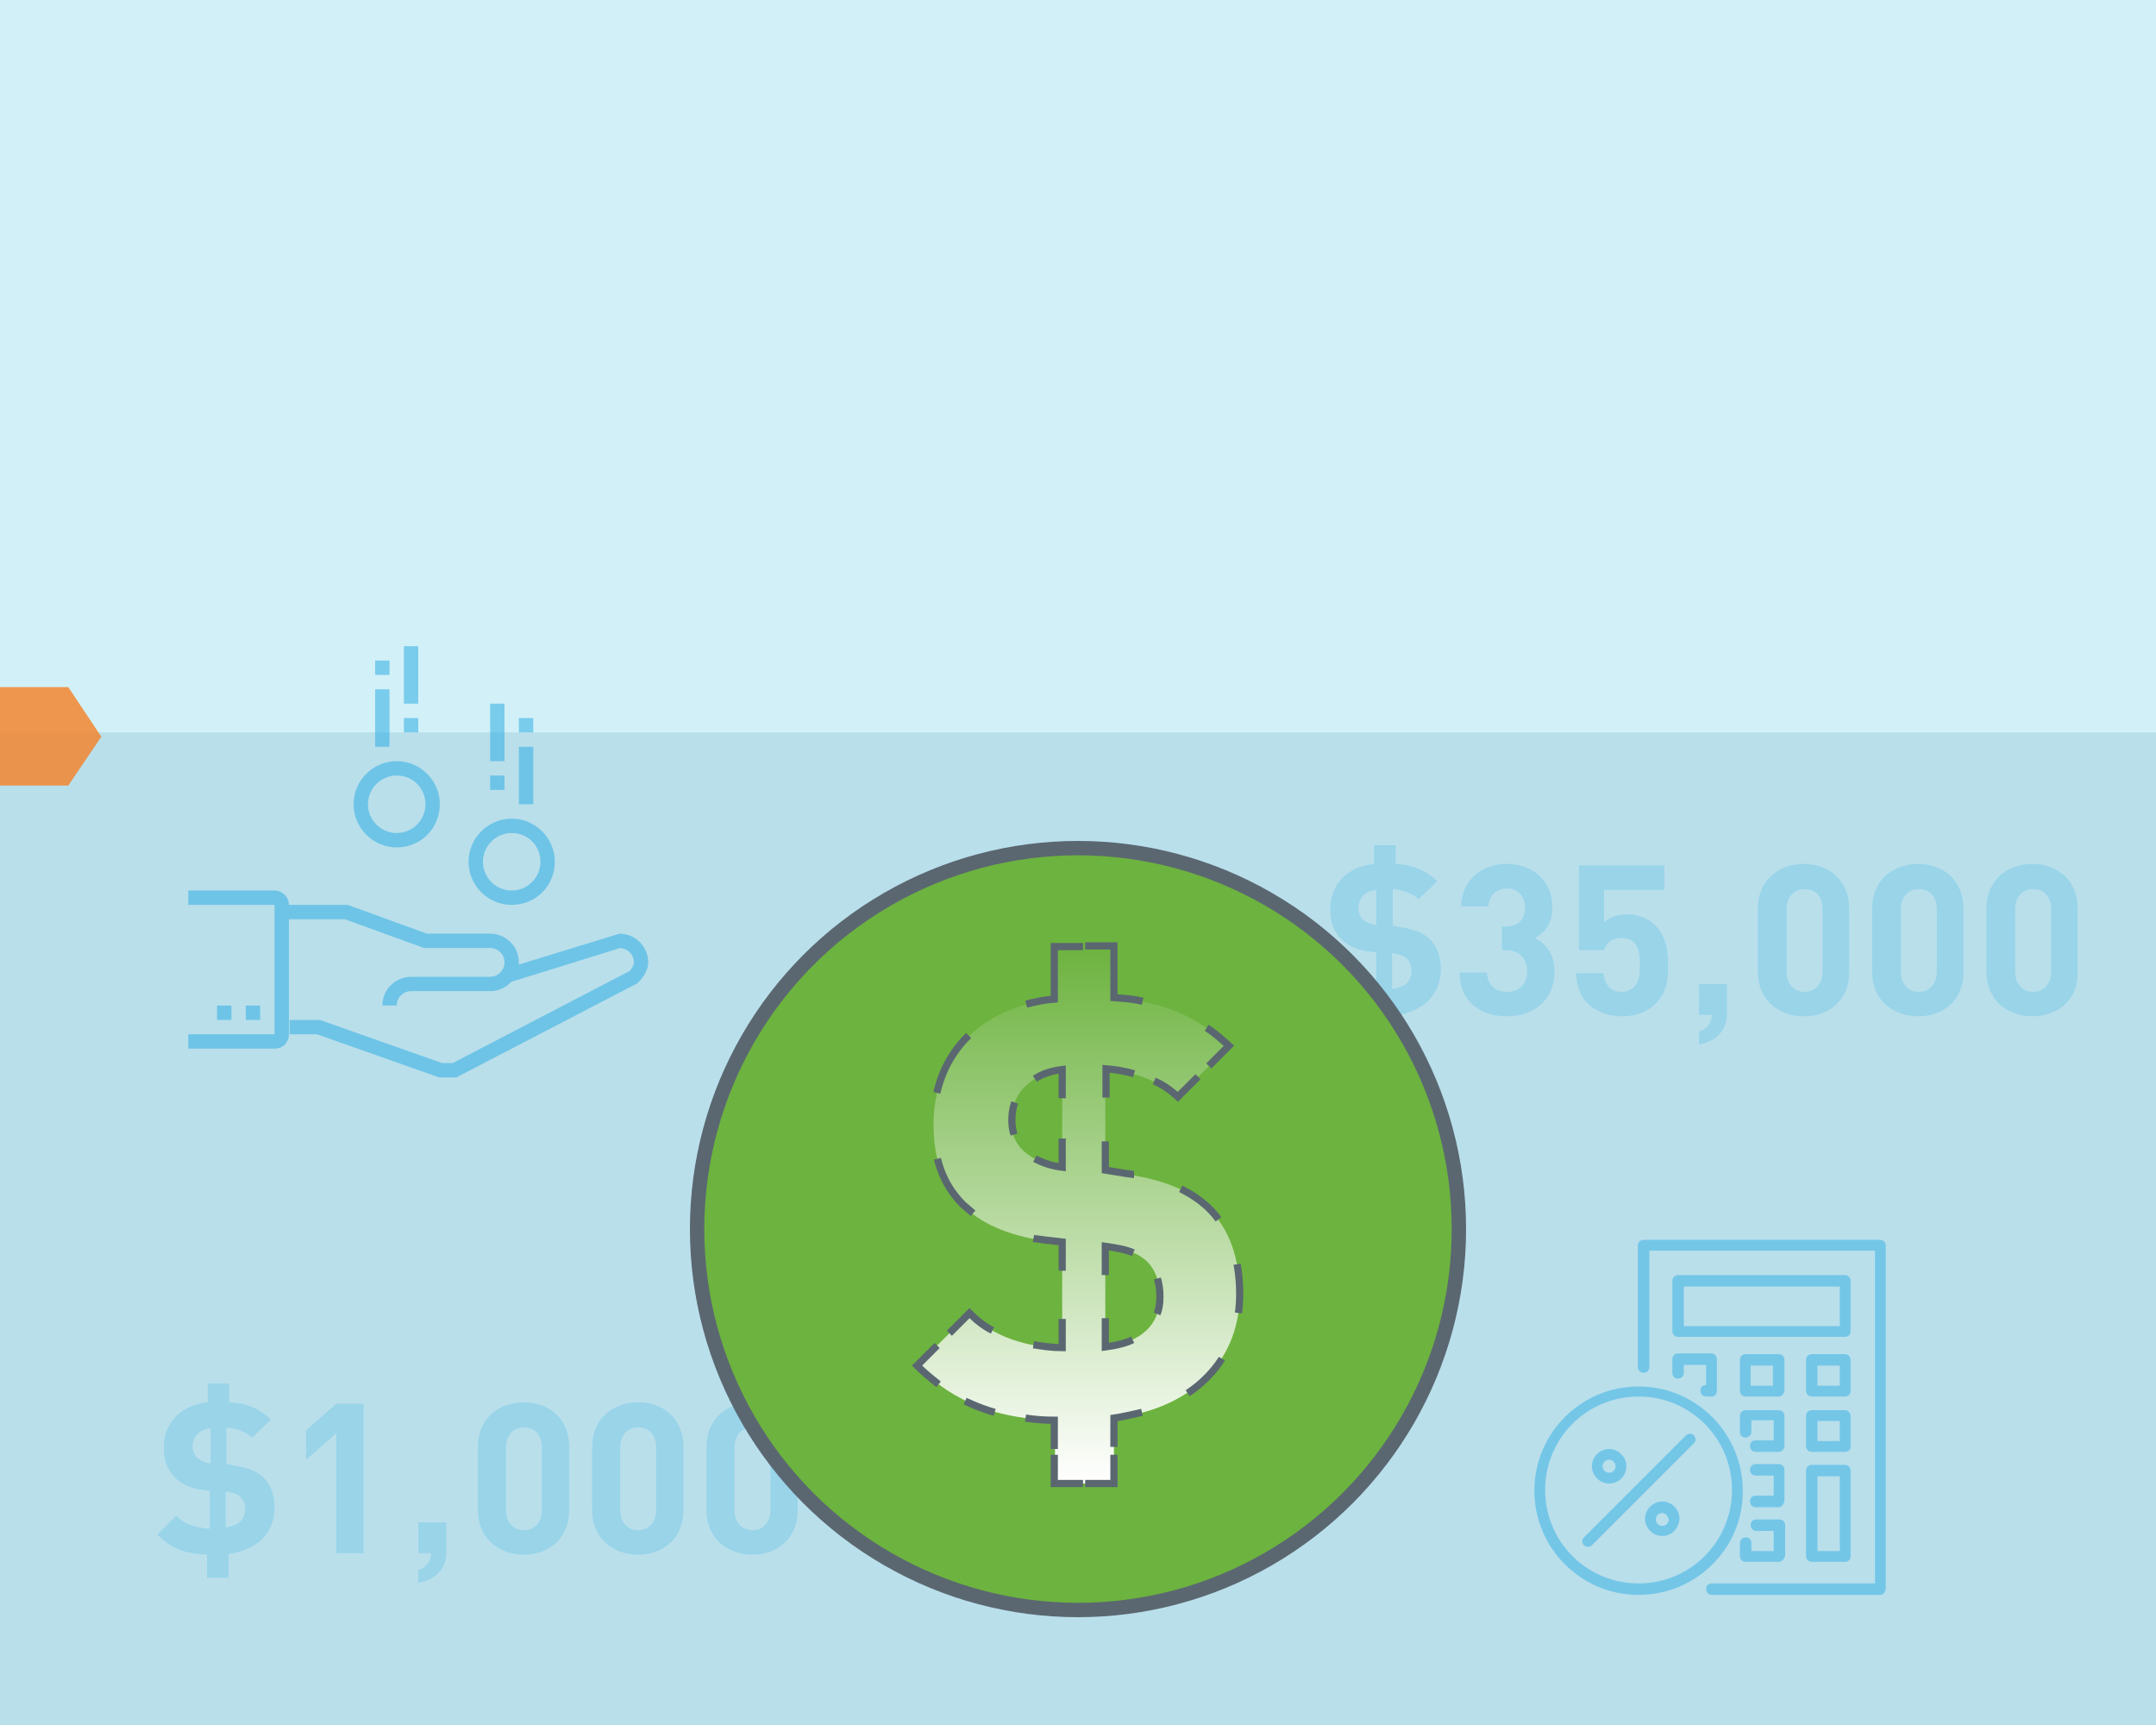 <?xml version="1.0" encoding="utf-8"?>
<!-- Generator: Adobe Illustrator 22.1.0, SVG Export Plug-In . SVG Version: 6.00 Build 0)  -->
<svg version="1.1" id="Layer_1" xmlns="http://www.w3.org/2000/svg" xmlns:xlink="http://www.w3.org/1999/xlink" x="0px" y="0px"
	 width="300px" height="240px" viewBox="0 0 300 240" style="enable-background:new 0 0 300 240;" xml:space="preserve">
<style type="text/css">
	.st0{fill:#D2F0F7;}
	.st1{opacity:0.58;fill:#A8D3E2;enable-background:new    ;}
	.st2{opacity:0.3;fill:#FCFCFC;enable-background:new    ;}
	.st3{opacity:0.44;}
	.st4{fill:#29ABE2;}
	.st5{opacity:0.22;}
	.st6{fill:#6DB33F;stroke:#5A6771;stroke-width:2;stroke-miterlimit:10;}
	.st7{opacity:0.29;fill:#A8D3E2;enable-background:new    ;}
	.st8{fill:#FFFFFF;}
	.st9{fill:#C9C9C9;}
	.st10{fill:none;stroke:#5A6771;stroke-width:3;stroke-linecap:round;stroke-linejoin:round;}
	.st11{fill:#0069AA;}
	.st12{fill:#F4705B;}
	.st13{fill:#5A6771;}
	.st14{fill:url(#SVGID_2_);}
	.st15{opacity:0.15;fill:#29ABE2;enable-background:new    ;}
	.st16{opacity:0.32;fill:#29ABE2;enable-background:new    ;}
	
		.st17{opacity:0.61;fill:none;stroke:#FFFFFF;stroke-width:5;stroke-linecap:round;stroke-linejoin:round;stroke-miterlimit:10;enable-background:new    ;}
	.st18{fill:none;stroke:#5A6771;stroke-miterlimit:10;}
	.st19{fill:none;stroke:#5A6771;stroke-miterlimit:10;stroke-dasharray:4.401,4.401;}
	.st20{fill:none;stroke:#5A6771;stroke-miterlimit:10;stroke-dasharray:9.247,9.247;}
	.st21{fill:none;stroke:#5A6771;stroke-miterlimit:10;stroke-dasharray:6.816,6.816;}
	.st22{fill:none;stroke:#5A6771;stroke-miterlimit:10;stroke-dasharray:4.53,4.53;}
	.st23{fill:none;stroke:#5A6771;stroke-miterlimit:10;stroke-dasharray:5.007,5.007;}
	.st24{opacity:0.8;fill:#F58025;enable-background:new    ;}
	.st25{opacity:0.5;}
	.st26{fill:#56C0A9;stroke:#FFFFFF;stroke-width:2.003;stroke-miterlimit:10;}
	.st27{fill:#FFFFFF;stroke:#FFFFFF;stroke-width:1.173;stroke-miterlimit:10;}
	.st28{opacity:0.52;}
	.st29{opacity:0.48;}
</style>
<g>
	<g>
		<rect id="SVGID_1_" class="st0" width="300" height="240"/>
	</g>
</g>
<rect y="101.9" class="st1" width="300.4" height="138.1"/>
<ellipse class="st2" cx="-149.7" cy="245.7" rx="74.5" ry="74.3"/>
<circle class="st1" cx="-79.9" cy="34.6" r="53"/>
<g class="st3">
	<path class="st4" d="M300-4.9v-4h10.2v4C310.2-4.9,300-4.9,300-4.9z"/>
	<path class="st4" d="M313.3-4.3v-9.9c0-4.5,3.3-7,7.1-7c3.8,0,7.2,2.5,7.2,7v9.9c0,4.5-3.3,7-7.2,7C316.6,2.7,313.3,0.2,313.3-4.3z
		 M323.3-4.3v-9.8c0-2-1.2-3.2-2.9-3.2c-1.7,0-2.8,1.2-2.8,3.2v9.8c0,2,1.2,3.2,2.8,3.2C322.2-1.1,323.3-2.3,323.3-4.3z"/>
	<path class="st4" d="M336.5-0.2c0,1.6-1.3,2.9-2.9,2.9s-2.9-1.3-2.9-2.9s1.3-2.9,2.9-2.9C335.2-3.1,336.5-1.8,336.5-0.2z"/>
	<path class="st4" d="M348.6-11.5c0.9-1,1.3-1.8,1.3-2.8c0-1.8-1-2.9-2.8-2.9c-1.4,0-2.9,0.7-2.9,3h-4.3c0-4.3,3.2-6.9,7.2-6.9
		c4.2,0,7.1,2.6,7.1,6.8c0,2.2-0.9,3.5-2.5,5.4L345-1.3h9.1v3.9h-14.3v-3.9L348.6-11.5z"/>
	<path class="st4" d="M359,0.9c-1.5-1.5-1.8-3.2-1.9-4.9h4.3c0.2,1.9,1.1,2.9,2.9,2.9c0.9,0,1.5-0.2,2.1-0.8c0.8-0.8,0.9-2,0.9-3.5
		c0-2.7-0.8-4.2-2.8-4.2c-1.8,0-2.5,1-2.8,1.9h-3.9V-21H371v3.9h-9.5v5.1c0.6-0.6,2-1.2,3.5-1.2c2,0,3.4,0.6,4.4,1.6
		c1.8,1.9,2.1,4.1,2.1,6.3c0,2.7-0.3,4.5-2.1,6.2c-1.1,1.1-2.8,1.9-5.2,1.9C361.8,2.7,360,1.9,359,0.9z"/>
	<path class="st4" d="M374.2-13.4v-3.3c0-3,2.2-4.5,4.8-4.5s4.8,1.5,4.8,4.5v3.3c0,3-2.2,4.5-4.8,4.5S374.2-10.4,374.2-13.4z
		 M380.7-13.6v-2.9c0-1.3-0.7-1.9-1.7-1.9s-1.6,0.6-1.6,1.9v2.9c0,1.3,0.7,1.9,1.6,1.9C380-11.6,380.7-12.3,380.7-13.6z M393.8-21
		L382.6,2.5h-3.4L390.4-21H393.8L393.8-21z M389.2-1.8v-3.3c0-3,2.2-4.5,4.8-4.5s4.8,1.5,4.8,4.5v3.3c0,3-2.2,4.5-4.8,4.5
		S389.2,1.2,389.2-1.8z M395.7-2v-2.9c0-1.3-0.7-1.9-1.7-1.9s-1.7,0.6-1.7,1.9V-2c0,1.3,0.7,1.9,1.7,1.9C395-0.1,395.7-0.7,395.7-2z
		"/>
</g>
<g class="st5">
	<path class="st4" d="M194.1,141.3v3.3h-3v-3.2c-2.8-0.1-5-0.8-6.9-2.8l2.6-2.6c1.2,1.2,2.9,1.7,4.7,1.8v-5.3l-0.9-0.1
		c-1.8-0.2-3.2-0.9-4-1.8c-1-1-1.5-2.3-1.5-4.1c0-3.4,2.3-5.9,6.1-6.3v-2.6h3v2.6c2.4,0.1,4.2,0.9,5.8,2.4l-2.6,2.5
		c-1-0.9-2.4-1.3-3.6-1.4v5.1l1.1,0.2c1.9,0.3,3.1,0.8,4,1.6c1.1,1.1,1.6,2.5,1.6,4.4C200.4,138.6,197.8,140.8,194.1,141.3z
		 M191.5,123.8c-1.7,0.2-2.5,1.3-2.5,2.6c0,0.5,0.2,1.1,0.6,1.5c0.5,0.4,1.1,0.7,1.9,0.8V123.8z M195.8,133.4
		c-0.6-0.6-1.3-0.6-2.1-0.8v5c1.8-0.2,2.7-1.1,2.7-2.5C196.4,134.5,196.2,133.8,195.8,133.4z"/>
	<path class="st4" d="M209.7,141.4c-3.4,0-6.6-1.8-6.6-6.1h3.8c0.1,1.9,1.3,2.7,2.8,2.7c1.6,0,2.8-1,2.8-2.9c0-1.7-1.1-2.9-2.9-2.9
		H209v-3.3h0.6c1.8,0,2.6-1.1,2.6-2.6c0-1.8-1.2-2.7-2.5-2.7c-1.4,0-2.5,0.9-2.6,2.5h-3.8c0.1-3.7,2.9-5.9,6.4-5.9
		c3.7,0,6.3,2.5,6.3,6c0,2.3-1,3.5-2.4,4.3c1.5,0.8,2.7,2.2,2.7,4.7C216.3,139.3,213.2,141.4,209.7,141.4z"/>
	<path class="st4" d="M230.3,139.7c-0.9,0.9-2.4,1.7-4.6,1.7c-2.2,0-3.7-0.8-4.7-1.7c-1.3-1.3-1.6-2.8-1.7-4.3h3.8
		c0.2,1.6,1,2.6,2.5,2.6c0.7,0,1.3-0.2,1.8-0.7c0.7-0.7,0.8-1.8,0.8-3.1c0-2.4-0.7-3.7-2.5-3.7c-1.6,0-2.3,0.9-2.5,1.7h-3.5v-11.8
		h11.9v3.4h-8.4v4.5c0.6-0.5,1.7-1.1,3.1-1.1c1.7,0,3,0.6,3.9,1.4c1.6,1.6,1.9,3.6,1.9,5.6C232.2,136.5,231.8,138.2,230.3,139.7z"/>
	<path class="st4" d="M236.4,136.9h3.9v4.3c0,2.3-1.8,3.8-3.9,4.1v-1.8c1.1-0.2,1.8-1.3,1.8-2.3h-1.8V136.9z"/>
	<path class="st4" d="M251,141.4c-3.4,0-6.4-2.2-6.4-6.2v-8.8c0-4,3-6.2,6.4-6.2s6.3,2.2,6.3,6.2v8.8
		C257.4,139.2,254.4,141.4,251,141.4z M253.6,126.5c0-1.8-1-2.8-2.5-2.8s-2.5,1.1-2.5,2.8v8.7c0,1.8,1.1,2.8,2.5,2.8
		c1.5,0,2.5-1.1,2.5-2.8V126.5z"/>
	<path class="st4" d="M266.9,141.4c-3.4,0-6.4-2.2-6.4-6.2v-8.8c0-4,3-6.2,6.4-6.2s6.3,2.2,6.3,6.2v8.8
		C273.3,139.2,270.3,141.4,266.9,141.4z M269.5,126.5c0-1.8-1-2.8-2.5-2.8s-2.5,1.1-2.5,2.8v8.7c0,1.8,1.1,2.8,2.5,2.8
		c1.5,0,2.5-1.1,2.5-2.8V126.5z"/>
	<path class="st4" d="M282.8,141.4c-3.4,0-6.4-2.2-6.4-6.2v-8.8c0-4,3-6.2,6.4-6.2s6.3,2.2,6.3,6.2v8.8
		C289.2,139.2,286.2,141.4,282.8,141.4z M285.4,126.5c0-1.8-1-2.8-2.5-2.8s-2.5,1.1-2.5,2.8v8.7c0,1.8,1.1,2.8,2.5,2.8
		c1.5,0,2.5-1.1,2.5-2.8V126.5z"/>
</g>
<g class="st5">
	<path class="st4" d="M31.8,216.2v3.3h-3v-3.2c-2.8-0.1-5-0.8-6.9-2.8l2.6-2.6c1.2,1.2,2.9,1.7,4.7,1.8v-5.3l-0.9-0.1
		c-1.8-0.2-3.2-0.9-4-1.8c-1-1-1.5-2.3-1.5-4.1c0-3.4,2.3-5.9,6.1-6.3v-2.6h3v2.6c2.4,0.1,4.2,0.9,5.8,2.4l-2.6,2.5
		c-1-0.9-2.4-1.3-3.6-1.4v5.1l1.1,0.2c1.9,0.3,3.1,0.8,4,1.6c1.1,1.1,1.6,2.5,1.6,4.4C38.1,213.6,35.5,215.7,31.8,216.2z
		 M29.3,198.7c-1.7,0.2-2.5,1.3-2.5,2.6c0,0.5,0.2,1.1,0.6,1.5c0.5,0.4,1.1,0.7,1.9,0.8V198.7z M33.5,208.3
		c-0.6-0.6-1.3-0.6-2.1-0.8v5c1.8-0.2,2.7-1.1,2.7-2.5C34.2,209.4,34,208.8,33.5,208.3z"/>
	<path class="st4" d="M46.8,216.1v-16.7l-4.2,3.7V199l4.2-3.7h3.8v20.8H46.8z"/>
	<path class="st4" d="M58.2,211.8h3.9v4.3c0,2.3-1.8,3.8-3.9,4.1v-1.8c1.1-0.2,1.8-1.3,1.8-2.3h-1.8V211.8z"/>
	<path class="st4" d="M72.9,216.3c-3.4,0-6.4-2.2-6.4-6.2v-8.8c0-4,3-6.2,6.4-6.2s6.3,2.2,6.3,6.2v8.8
		C79.2,214.1,76.3,216.3,72.9,216.3z M75.4,201.4c0-1.8-1-2.8-2.5-2.8s-2.5,1.1-2.5,2.8v8.7c0,1.8,1.1,2.8,2.5,2.8
		c1.5,0,2.5-1.1,2.5-2.8V201.4z"/>
	<path class="st4" d="M88.8,216.3c-3.4,0-6.4-2.2-6.4-6.2v-8.8c0-4,3-6.2,6.4-6.2s6.3,2.2,6.3,6.2v8.8
		C95.1,214.1,92.2,216.3,88.8,216.3z M91.3,201.4c0-1.8-1-2.8-2.5-2.8s-2.5,1.1-2.5,2.8v8.7c0,1.8,1.1,2.8,2.5,2.8
		c1.5,0,2.5-1.1,2.5-2.8V201.4z"/>
	<path class="st4" d="M104.7,216.3c-3.4,0-6.4-2.2-6.4-6.2v-8.8c0-4,3-6.2,6.4-6.2s6.3,2.2,6.3,6.2v8.8
		C111,214.1,108.1,216.3,104.7,216.3z M107.2,201.4c0-1.8-1-2.8-2.5-2.8s-2.5,1.1-2.5,2.8v8.7c0,1.8,1.1,2.8,2.5,2.8
		c1.5,0,2.5-1.1,2.5-2.8V201.4z"/>
</g>
<circle class="st6" cx="150" cy="171" r="53"/>
<circle class="st7" cx="-55.9" cy="83.7" r="38.5"/>
<g>
	<g id="XMLID_114_">
		<g>
			<path class="st8" d="M-144,106.9c-0.1,0-0.2,0-0.3,0c-0.2,0-0.3,0-0.5,0c-0.1,0-0.2,0-0.4,0c-0.1,0-0.2,0-0.3,0s-0.1,0-0.2,0
				c-0.1,0-0.3,0-0.4,0h-0.1c-0.2,0-0.4-0.1-0.5-0.1h-0.1c-0.1,0-0.3-0.1-0.4-0.1c0,0-0.1,0-0.2,0c-0.2,0-0.3-0.1-0.5-0.2l0,0
				c-0.2-0.1-0.3-0.1-0.5-0.2c0,0-0.1,0-0.1-0.1c-0.1-0.1-0.3-0.1-0.4-0.2c0,0-0.1,0-0.1-0.1c-0.2-0.1-0.3-0.2-0.5-0.3
				c0,0,0,0-0.1,0c-0.1-0.1-0.3-0.2-0.4-0.2l-0.1-0.1c-0.1-0.1-0.3-0.2-0.4-0.3c0,0,0,0-0.1-0.1c-0.2-0.1-0.3-0.2-0.4-0.4l-0.1-0.1
				c-0.1,0-0.1-0.1-0.2-0.2l-0.1-0.1c-0.1-0.1-0.1-0.1-0.2-0.2c-0.1-0.1-0.2-0.2-0.2-0.2c-0.1-0.1-0.1-0.1-0.2-0.2l-0.1-0.1
				c0,0,0-0.1-0.1-0.1c-0.2-0.2-0.4-0.4-0.5-0.6c0,0,0,0,0-0.1l0,0c-0.2-0.2-0.3-0.4-0.5-0.7c0,0,0,0,0-0.1s-0.1-0.1-0.1-0.2
				c-0.1-0.1-0.2-0.3-0.3-0.4c0,0,0-0.1-0.1-0.1c0,0-0.1-0.1-0.1-0.2c-0.1-0.1-0.1-0.2-0.2-0.4l-0.1-0.1c0,0-0.1-0.1-0.1-0.2
				c-0.1-0.1-0.1-0.2-0.2-0.4c0,0-0.1-0.1-0.1-0.2c0,0,0-0.1-0.1-0.2s-0.1-0.2-0.2-0.3c0-0.1-0.1-0.1-0.1-0.2s0-0.1-0.1-0.2
				c0-0.1-0.1-0.2-0.1-0.3c0-0.1-0.1-0.1-0.1-0.2s0-0.1-0.1-0.2c0-0.1-0.1-0.2-0.1-0.3c0-0.1,0-0.1-0.1-0.2c0-0.1-0.1-0.2-0.1-0.2
				c0-0.1-0.1-0.2-0.1-0.3v-0.1c0-0.1-0.1-0.2-0.1-0.3c0-0.1-0.1-0.2-0.1-0.3v-0.1c0-0.1-0.1-0.2-0.1-0.3c0-0.1-0.1-0.2-0.1-0.3
				v-0.1c0-0.1-0.1-0.3-0.1-0.4s0-0.2-0.1-0.3l0,0c0-0.2-0.1-0.3-0.1-0.5c0-0.1,0-0.2,0-0.2l0,0c0-0.2-0.1-0.3-0.1-0.5
				c0-0.1,0-0.2,0-0.2l0,0c0-0.1,0-0.3-0.1-0.4c0-0.1,0-0.2,0-0.4l0,0c0-0.1,0-0.1,0-0.2c0-0.2,0-0.4-0.1-0.7l0,0c0-0.1,0-0.1,0-0.2
				c0-0.2,0-0.4,0-0.7v-0.1c0-0.2,0-0.4,0-0.7V24.5v-3.1v-10l0,0l5.7-9.8l4.5,7.6l4.4-7.6l4.5,7.6l4.5-7.6l4.5,7.6l4.5-7.6l4.5,7.6
				l4.4-7.6l4.5,7.6l4.4-7.6l4.5,7.6l4.4-7.6l4.5,7.6l4.4-7.6l5.7,9.8v10.1v3.1V90h-50c0,0.4,0,0.8-0.1,1.1c0,0,0,0,0,0.1
				c0,0.3,0,0.6-0.1,0.9c0,0.1,0,0.2,0,0.3c0,0.2,0,0.4-0.1,0.6c0,0.1,0,0.2,0,0.2c0,0.3-0.1,0.6-0.2,0.8c0,0.1,0,0.2-0.1,0.3
				c-0.1,0.3-0.2,0.7-0.2,1c0,0,0,0,0,0.1c-0.1,0.3-0.2,0.7-0.3,1c0,0.1-0.1,0.2-0.1,0.3c-0.1,0.3-0.2,0.5-0.3,0.7
				c0,0.1-0.1,0.2-0.1,0.2c-0.1,0.3-0.2,0.5-0.3,0.7c0,0,0,0,0,0.1c-0.1,0.3-0.2,0.5-0.4,0.8c-0.1,0.2-0.2,0.3-0.3,0.5
				c0,0,0,0.1-0.1,0.1c-0.1,0.2-0.2,0.4-0.3,0.6c-0.2,0.3-0.3,0.5-0.5,0.8c-0.1,0.1-0.1,0.2-0.2,0.2c-0.1,0.2-0.2,0.3-0.3,0.5
				c-0.1,0.1-0.1,0.2-0.2,0.2c-0.1,0.1-0.2,0.3-0.3,0.4s-0.1,0.1-0.2,0.2c-0.1,0.1-0.2,0.2-0.3,0.3c-0.1,0.1-0.1,0.2-0.2,0.2
				c-0.1,0.1-0.2,0.2-0.3,0.3c-0.1,0.1-0.2,0.2-0.2,0.2c-0.1,0.1-0.2,0.2-0.2,0.2c-0.1,0.1-0.2,0.2-0.3,0.2
				c-0.1,0.1-0.1,0.1-0.2,0.2c-0.1,0.1-0.2,0.2-0.3,0.2c-0.1,0.1-0.1,0.1-0.2,0.2c-0.1,0.1-0.2,0.2-0.3,0.2
				c-0.1,0.1-0.2,0.1-0.2,0.2c-0.1,0.1-0.2,0.1-0.3,0.2c-0.1,0-0.2,0.1-0.2,0.1c-0.1,0.1-0.2,0.1-0.3,0.2c-0.1,0-0.2,0.1-0.2,0.1
				c-0.1,0.1-0.2,0.1-0.3,0.2c-0.1,0-0.2,0.1-0.3,0.1s-0.2,0.1-0.3,0.1s-0.2,0.1-0.3,0.1s-0.2,0.1-0.3,0.1s-0.2,0.1-0.3,0.1
				s-0.2,0-0.3,0.1c-0.1,0-0.2,0.1-0.3,0.1s-0.2,0-0.3,0.1C-143.7,106.9-143.8,106.9-144,106.9z"/>
			<path class="st9" d="M-79.3,107c-0.1,0-0.1,0-0.2,0s-0.1,0-0.2,0h-65.4c0.1,0,0.2,0,0.4,0s0.3,0,0.5,0c0.1,0,0.2,0,0.3,0
				s0.3,0,0.4-0.1c0.1,0,0.2,0,0.3-0.1c0.1,0,0.2,0,0.3-0.1c0.1,0,0.2,0,0.3-0.1c0.1,0,0.2-0.1,0.3-0.1s0.2-0.1,0.3-0.1
				s0.2-0.1,0.3-0.1s0.2-0.1,0.3-0.1s0.2-0.1,0.3-0.1s0.2-0.1,0.3-0.2c0.1,0,0.2-0.1,0.2-0.1c0.1-0.1,0.2-0.1,0.3-0.2
				c0.1,0,0.2-0.1,0.2-0.1c0.1-0.1,0.2-0.1,0.3-0.2c0.1,0,0.2-0.1,0.2-0.2c0.1-0.1,0.2-0.1,0.3-0.2c0.1,0,0.2-0.1,0.2-0.2
				c0.1-0.1,0.2-0.2,0.3-0.2c0.1-0.1,0.1-0.1,0.2-0.2c0.1-0.1,0.2-0.2,0.3-0.2c0.1-0.1,0.2-0.1,0.2-0.2c0.1-0.1,0.2-0.2,0.2-0.2
				c0.1-0.1,0.2-0.2,0.3-0.3c0.1-0.1,0.1-0.2,0.2-0.2c0.1-0.1,0.2-0.2,0.3-0.3c0.1-0.1,0.1-0.1,0.2-0.2c0.1-0.1,0.2-0.3,0.3-0.4
				s0.1-0.2,0.2-0.2c0.1-0.2,0.2-0.3,0.3-0.5c0-0.1,0.1-0.1,0.2-0.2c0.2-0.3,0.3-0.5,0.5-0.8c0.1-0.2,0.2-0.4,0.3-0.6
				c0,0,0-0.1,0.1-0.1c0.1-0.2,0.2-0.3,0.3-0.5c0.1-0.3,0.2-0.5,0.4-0.8v-0.1c0.1-0.2,0.2-0.5,0.3-0.7c0-0.1,0.1-0.2,0.1-0.2
				c0.1-0.2,0.2-0.5,0.3-0.7c0-0.1,0.1-0.2,0.1-0.3c0.1-0.3,0.2-0.7,0.3-1c0,0,0,0,0-0.1c0.1-0.3,0.2-0.6,0.2-1c0-0.1,0-0.2,0.1-0.3
				c0-0.3,0.1-0.6,0.2-0.8c0-0.1,0-0.2,0-0.2c0-0.2,0.1-0.4,0.1-0.6c0-0.1,0-0.2,0-0.3c0-0.3,0.1-0.6,0.1-0.9c0,0,0,0,0-0.1
				c0-0.4,0-0.8,0.1-1.1h50h15.3c0,0.4,0,0.8,0,1.1l0,0l0,0c0,0.3-0.1,0.6-0.1,0.9c0,0.1,0,0.2,0,0.3c0,0.2,0,0.4-0.1,0.6
				c0,0,0,0,0,0.1s0,0.1,0,0.2c0,0.3-0.1,0.6-0.2,0.8c0,0.1,0,0.2-0.1,0.3c-0.1,0.3-0.1,0.6-0.2,1c0,0,0,0,0,0.1
				c-0.1,0.3-0.2,0.7-0.3,1c0,0.1-0.1,0.2-0.1,0.3c-0.1,0.2-0.2,0.5-0.3,0.7c0,0.1,0,0.1-0.1,0.2v0.1c-0.1,0.2-0.2,0.5-0.3,0.7v0.1
				c-0.1,0.3-0.2,0.5-0.4,0.8c0,0,0,0,0,0.1c-0.1,0.2-0.2,0.3-0.2,0.4c0,0,0,0.1-0.1,0.1c-0.1,0.2-0.2,0.4-0.3,0.6l0,0
				c-0.2,0.3-0.3,0.5-0.5,0.8v0.1c0,0.1-0.1,0.1-0.1,0.2c-0.1,0.2-0.2,0.3-0.3,0.5l-0.1,0.1l-0.1,0.1c-0.1,0.1-0.2,0.3-0.3,0.4
				c0,0-0.1,0.1-0.1,0.2c0,0,0,0,0,0.1c-0.1,0.1-0.2,0.2-0.3,0.3c0,0.1-0.1,0.1-0.2,0.2l0,0c-0.1,0.1-0.2,0.2-0.3,0.2
				c-0.1,0.1-0.1,0.1-0.2,0.2l0,0c-0.1,0.1-0.2,0.1-0.2,0.2c-0.1,0.1-0.2,0.1-0.2,0.2l0,0c-0.1,0.1-0.1,0.1-0.2,0.2
				s-0.2,0.1-0.2,0.2c0,0,0,0-0.1,0c-0.1,0.1-0.2,0.1-0.2,0.2c-0.1,0.1-0.1,0.1-0.2,0.2c0,0-0.1,0-0.1,0.1c-0.1,0.1-0.2,0.1-0.2,0.2
				c-0.1,0-0.1,0.1-0.2,0.1c0,0-0.1,0-0.1,0.1c-0.1,0-0.2,0.1-0.2,0.1c-0.1,0-0.1,0.1-0.2,0.1c0,0-0.1,0-0.1,0.1
				c-0.1,0-0.2,0.1-0.2,0.1l-0.1,0.1c-0.1,0-0.1,0-0.2,0.1c-0.1,0-0.2,0.1-0.2,0.1s-0.1,0-0.1,0.1c-0.1,0-0.1,0-0.2,0.1
				c-0.1,0-0.2,0.1-0.3,0.1h-0.1c-0.1,0-0.1,0-0.2,0.1c-0.1,0-0.2,0.1-0.3,0.1h-0.1c-0.1,0-0.1,0-0.2,0s-0.2,0.1-0.3,0.1h-0.1
				c-0.1,0-0.1,0-0.2,0s-0.2,0-0.4,0.1h-0.1h-0.1C-79,107-79.2,107-79.3,107z"/>
		</g>
		<g>
			<path class="st10" d="M-82.6,90V24.5v-3.1V11.3l-5.7-9.8l-4.4,7.6l-4.5-7.6l-4.4,7.6l-4.5-7.6l-4.4,7.6l-4.5-7.6l-4.4,7.6
				l-4.5-7.6l-4.5,7.6l-4.5-7.6l-4.5,7.6l-4.5-7.6l-4.4,7.6l-4.5-7.6l-5.7,9.8l0,0v10.1v3.1v65.9c0,0.2,0,0.5,0,0.7v0.1
				c0,0.2,0,0.4,0,0.7c0,0.1,0,0.1,0,0.2l0,0c0,0.2,0,0.4,0.1,0.7c0,0.1,0,0.1,0,0.2l0,0c0,0.1,0,0.2,0,0.4c0,0.2,0,0.3,0.1,0.4l0,0
				c0,0.1,0,0.2,0,0.2c0,0.2,0,0.4,0.1,0.5l0,0c0,0.1,0,0.2,0,0.2c0,0.2,0.1,0.3,0.1,0.5l0,0c0,0.1,0,0.2,0.1,0.3
				c0,0.1,0.1,0.3,0.1,0.4c0,0,0,0,0,0.1s0,0.2,0.1,0.3c0,0.1,0.1,0.2,0.1,0.3v0.1c0,0.1,0.1,0.2,0.1,0.3c0,0.1,0,0.2,0.1,0.3v0.1
				c0,0.1,0.1,0.2,0.1,0.3c0,0.1,0,0.2,0.1,0.2c0,0,0,0.1,0.1,0.2c0,0.1,0.1,0.2,0.1,0.3c0,0.1,0,0.1,0.1,0.2c0,0.1,0,0.1,0.1,0.2
				c0,0.1,0.1,0.2,0.1,0.3c0,0,0,0.1,0.1,0.2c0,0.1,0.1,0.1,0.1,0.2c0.1,0.1,0.1,0.2,0.2,0.3c0,0,0,0.1,0.1,0.2
				c0,0.1,0.1,0.1,0.1,0.2c0.1,0.1,0.1,0.2,0.2,0.4c0,0,0,0.1,0.1,0.2c0,0,0,0.1,0.1,0.1c0.1,0.1,0.1,0.2,0.2,0.4
				c0,0.1,0.1,0.1,0.1,0.2c0,0,0,0.1,0.1,0.1c0.1,0.1,0.2,0.3,0.3,0.4c0,0,0.1,0.1,0.1,0.2c0,0,0,0,0,0.1c0.2,0.2,0.3,0.4,0.5,0.7
				l0,0c0,0,0,0,0,0.1c0.2,0.2,0.4,0.4,0.5,0.6c0,0,0,0.1,0.1,0.1l0.1,0.1c0.1,0.1,0.1,0.1,0.2,0.2c0.1,0.1,0.2,0.2,0.2,0.2
				c0.1,0.1,0.1,0.1,0.2,0.2l0.1,0.1c0.1,0.1,0.1,0.1,0.2,0.2l0.1,0.1c0.1,0.1,0.3,0.2,0.4,0.4c0,0,0,0,0.1,0.1s0.3,0.2,0.4,0.3
				l0.1,0.1c0.1,0.1,0.3,0.2,0.4,0.2c0,0,0,0,0.1,0c0.2,0.1,0.3,0.2,0.5,0.3c0,0,0.1,0,0.1,0.1c0.1,0.1,0.3,0.1,0.4,0.2
				c0,0,0.1,0,0.1,0.1c0.2,0.1,0.3,0.1,0.5,0.2l0,0c0.2,0.1,0.3,0.1,0.5,0.2c0,0,0.1,0,0.2,0c0.1,0,0.3,0.1,0.4,0.1h0.1
				c0.2,0,0.4,0.1,0.5,0.1h0.1c0.1,0,0.3,0,0.4,0c0,0,0.1,0,0.2,0c0.1,0,0.2,0,0.3,0s0.2,0,0.3,0h62.2"/>
			<path class="st10" d="M-82.6,90h15.3c0,0.4,0,0.8,0,1.1l0,0l0,0c0,0.3-0.1,0.6-0.1,0.9c0,0.1,0,0.2,0,0.3c0,0.2,0,0.4-0.1,0.6
				c0,0,0,0,0,0.1s0,0.1,0,0.2c0,0.3-0.1,0.6-0.2,0.8c0,0.1,0,0.2-0.1,0.3c-0.1,0.3-0.1,0.6-0.2,1c0,0,0,0,0,0.1
				c-0.1,0.3-0.2,0.7-0.3,1c0,0.1-0.1,0.2-0.1,0.3c-0.1,0.2-0.2,0.5-0.3,0.7c0,0.1,0,0.1-0.1,0.2v0.1c-0.1,0.2-0.2,0.5-0.3,0.7v0.1
				c-0.1,0.3-0.2,0.5-0.4,0.8c0,0,0,0,0,0.1c-0.1,0.2-0.2,0.3-0.2,0.4c0,0,0,0.1-0.1,0.1c-0.1,0.2-0.2,0.4-0.3,0.6l0,0
				c-0.2,0.3-0.3,0.5-0.5,0.8v0.1c0,0.1-0.1,0.1-0.1,0.2c-0.1,0.2-0.2,0.3-0.3,0.5l-0.1,0.1l-0.1,0.1c-0.1,0.1-0.2,0.3-0.3,0.4
				c0,0-0.1,0.1-0.1,0.2c0,0,0,0,0,0.1c-0.1,0.1-0.2,0.2-0.3,0.3c0,0.1-0.1,0.1-0.2,0.2l0,0c-0.1,0.1-0.2,0.2-0.3,0.2
				c-0.1,0.1-0.1,0.1-0.2,0.2l0,0c-0.1,0.1-0.2,0.1-0.2,0.2c-0.1,0.1-0.2,0.1-0.2,0.2l0,0c-0.1,0.1-0.1,0.1-0.2,0.2
				s-0.2,0.1-0.2,0.2c0,0,0,0-0.1,0c-0.1,0.1-0.2,0.1-0.2,0.2c-0.1,0.1-0.1,0.1-0.2,0.2c0,0-0.1,0-0.1,0.1c-0.1,0.1-0.2,0.1-0.2,0.2
				c-0.1,0-0.1,0.1-0.2,0.1c0,0-0.1,0-0.1,0.1c-0.1,0-0.2,0.1-0.2,0.1c-0.1,0-0.1,0.1-0.2,0.1c0,0-0.1,0-0.1,0.1
				c-0.1,0-0.2,0.1-0.2,0.1l-0.1,0.1c-0.1,0-0.1,0-0.2,0.1c-0.1,0-0.2,0.1-0.2,0.1s-0.1,0-0.1,0.1c-0.1,0-0.1,0-0.2,0.1
				c-0.1,0-0.2,0.1-0.3,0.1h-0.1c-0.1,0-0.1,0-0.2,0.1c-0.1,0-0.2,0.1-0.3,0.1H-77c-0.1,0-0.1,0-0.2,0s-0.2,0.1-0.3,0.1h-0.1
				c-0.1,0-0.1,0-0.2,0s-0.2,0-0.4,0.1h-0.1h-0.1c-0.2,0-0.3,0-0.5,0c-0.1,0-0.1,0-0.2,0s-0.1,0-0.2,0h-65.4c0.1,0,0.2,0,0.4,0
				s0.3,0,0.5,0c0.1,0,0.2,0,0.3,0s0.3,0,0.4-0.1c0.1,0,0.2,0,0.3-0.1c0.1,0,0.2,0,0.3-0.1c0.1,0,0.2,0,0.3-0.1
				c0.1,0,0.2-0.1,0.3-0.1s0.2-0.1,0.3-0.1s0.2-0.1,0.3-0.1s0.2-0.1,0.3-0.1s0.2-0.1,0.3-0.1s0.2-0.1,0.3-0.2c0.1,0,0.2-0.1,0.2-0.1
				c0.1-0.1,0.2-0.1,0.3-0.2c0.1,0,0.2-0.1,0.2-0.1c0.1-0.1,0.2-0.1,0.3-0.2c0.1,0,0.2-0.1,0.2-0.2c0.1-0.1,0.2-0.1,0.3-0.2
				c0.1,0,0.2-0.1,0.2-0.2c0.1-0.1,0.2-0.2,0.3-0.2c0.1-0.1,0.1-0.1,0.2-0.2c0.1-0.1,0.2-0.2,0.3-0.2c0.1-0.1,0.2-0.1,0.2-0.2
				c0.1-0.1,0.2-0.2,0.2-0.2c0.1-0.1,0.2-0.2,0.3-0.3c0.1-0.1,0.1-0.2,0.2-0.2c0.1-0.1,0.2-0.2,0.3-0.3c0.1-0.1,0.1-0.1,0.2-0.2
				c0.1-0.1,0.2-0.3,0.3-0.4s0.1-0.2,0.2-0.2c0.1-0.2,0.2-0.3,0.3-0.5c0-0.1,0.1-0.1,0.2-0.2c0.2-0.3,0.3-0.5,0.5-0.8
				c0.1-0.2,0.2-0.4,0.3-0.6c0,0,0-0.1,0.1-0.1c0.1-0.2,0.2-0.3,0.3-0.5c0.1-0.3,0.2-0.5,0.4-0.8v-0.1c0.1-0.2,0.2-0.5,0.3-0.7
				c0-0.1,0.1-0.2,0.1-0.2c0.1-0.2,0.2-0.5,0.3-0.7c0-0.1,0.1-0.2,0.1-0.3c0.1-0.3,0.2-0.7,0.3-1c0,0,0,0,0-0.1
				c0.1-0.3,0.2-0.6,0.2-1c0-0.1,0-0.2,0.1-0.3c0-0.3,0.1-0.6,0.2-0.8c0-0.1,0-0.2,0-0.2c0-0.2,0.1-0.4,0.1-0.6c0-0.1,0-0.2,0-0.3
				c0-0.3,0.1-0.6,0.1-0.9c0,0,0,0,0-0.1c0-0.4,0-0.8,0.1-1.1h49.4V90z"/>
		</g>
	</g>
	<g>
		<line class="st10" x1="-151.9" y1="19.1" x2="-88.1" y2="19.1"/>
		<path class="st11" d="M-133.8,45.1c-2.5-1.2-4.7-2.3-4.7-4.8c0-2.2,1.5-3.6,3.8-3.6c2.1,0,3.2,0.7,4.7,2.2
			c0.1,0.1,0.2,0.1,0.3,0.1s0.2,0,0.3-0.1l1.6-1.8c0.1-0.1,0.1-0.4,0-0.5c-1.1-1.2-2.8-2.7-5.5-3V30c0-0.2-0.2-0.4-0.4-0.4h-2.2
			c-0.2,0-0.4,0.2-0.4,0.4v3.7c-3.5,0.6-5.8,3.4-5.8,6.8c0,4.3,3.2,5.9,6.1,7.4c2.6,1.3,5.1,2.6,5.1,5.6c0,2.5-1.5,3.9-4.3,3.9
			c-2,0-4-0.8-5.9-2.6c-0.1-0.1-0.2-0.1-0.3-0.1s-0.2,0.1-0.3,0.2l-1.4,2c-0.1,0.1-0.1,0.3,0.1,0.5c1.8,1.6,4.3,2.8,6.6,3.1v3.6
			c0,0.2,0.2,0.4,0.4,0.4h2.2c0.2,0,0.4-0.2,0.4-0.4v-3.7c3.8-0.6,6.1-3.4,6.1-7.2C-127.3,48.3-130.8,46.6-133.8,45.1z"/>
		<line class="st10" x1="-149.9" y1="77.2" x2="-143.5" y2="77.2"/>
		<line class="st10" x1="-139.3" y1="77.2" x2="-132.9" y2="77.2"/>
		<line class="st10" x1="-128.6" y1="77.2" x2="-122.3" y2="77.2"/>
		<line class="st10" x1="-118" y1="77.2" x2="-111.7" y2="77.2"/>
		<line class="st10" x1="-107.4" y1="77.2" x2="-101.1" y2="77.2"/>
		<line class="st10" x1="-96.8" y1="77.2" x2="-90.4" y2="77.2"/>
	</g>
	<line class="st10" x1="-121.8" y1="36.4" x2="-100.1" y2="36.4"/>
	<line class="st10" x1="-121.8" y1="43.8" x2="-97.5" y2="43.8"/>
	<line class="st10" x1="-121.8" y1="51.3" x2="-92.7" y2="51.3"/>
	<line class="st10" x1="-121.8" y1="58.7" x2="-92.7" y2="58.7"/>
</g>
<path class="st12" d="M-119.7,85.3c27.9,0,50.6-22.7,50.6-50.6S-91.7-16-119.7-16s-50.6,22.7-50.6,50.6S-147.6,85.3-119.7,85.3z
	 M-149.4,0c8.3-7.1,18.8-11,29.7-11C-94.5-11-74,9.4-74,34.6c0,10.9-3.9,21.4-11,29.7c-0.2,0.2-0.4,0.3-0.7,0.3l0,0
	c-0.2,0-0.5-0.1-0.6-0.3l-63.1-63.1c-0.2-0.2-0.3-0.4-0.3-0.7C-149.7,0.4-149.6,0.2-149.4,0z M-154.3,4.9c0.2-0.2,0.4-0.3,0.7-0.3
	s0.5,0.1,0.7,0.3L-89.8,68c0.2,0.2,0.3,0.4,0.3,0.7s-0.1,0.5-0.3,0.7c-8.3,7.1-18.8,11-29.7,11c-25.2,0-45.7-20.5-45.7-45.7
	C-165.3,23.7-161.4,13.2-154.3,4.9z"/>
<path class="st13" d="M-67.2,34.6c0-28.9-23.5-52.5-52.5-52.5s-52.5,23.5-52.5,52.5s23.5,52.5,52.5,52.5S-67.2,63.6-67.2,34.6z
	 M-119.7-16C-91.7-16-69,6.7-69,34.6s-22.7,50.6-50.6,50.6s-50.6-22.7-50.6-50.6S-147.6-16-119.7-16z"/>
<path class="st13" d="M-119.7,80.3c10.9,0,21.4-3.9,29.7-11c0.2-0.2,0.3-0.4,0.3-0.7s-0.1-0.5-0.3-0.7l-63-63
	c-0.2-0.2-0.4-0.3-0.7-0.3s-0.5,0.1-0.7,0.3c-7.1,8.3-11,18.8-11,29.7C-165.3,59.8-144.8,80.3-119.7,80.3z M-142.7,17.7l1.4,1.4
	l5.3,5.3l2.7,2.7l27.3,27.3l1.8,1.8l2,2l1.6,1.6l8.7,8.7c-7.8,6.4-17.7,10-27.8,10c-5.1,0-9.9-0.9-14.4-2.5
	c-0.6-0.2-1.2-0.4-1.8-0.7c-7.6-3-14.1-8.1-18.9-14.6c-0.4-0.5-0.7-1-1.1-1.5c-4.8-7-7.6-15.5-7.6-24.6c0-10.1,3.5-20,10-27.8
	L-142.7,17.7z"/>
<path class="st13" d="M-86.4,64.4c0.2,0.2,0.4,0.3,0.6,0.3l0,0c0.3,0,0.5-0.1,0.7-0.3c7.1-8.3,11-18.8,11-29.7
	C-74,9.4-94.5-11-119.7-11c-10.9,0-21.4,3.9-29.7,11c-0.2,0.2-0.3,0.4-0.3,0.7s0.1,0.5,0.3,0.7L-86.4,64.4z M-119.7-9.2
	c24.2,0,43.8,19.7,43.8,43.8c0,10.1-3.5,20-10,27.8L-97,51.2l-1.3-1.3l-4-4l-1.3-1.3l-29.7-29.7l-1.8-1.8l-12.3-12.3
	C-139.6-5.7-129.8-9.2-119.7-9.2z"/>
<g>
	
		<linearGradient id="SVGID_2_" gradientUnits="userSpaceOnUse" x1="150.05" y1="32.6" x2="150.05" y2="107.3" gradientTransform="matrix(1 0 0 -1 0 239)">
		<stop  offset="0" style="stop-color:#FFFFFF"/>
		<stop  offset="1" style="stop-color:#FFFFFF;stop-opacity:0"/>
	</linearGradient>
	<path class="st14" d="M155,197.3v9.1h-8.2v-8.8c-7.8-0.2-13.9-2.3-19.2-7.6l7.3-7.3c3.4,3.4,8,4.7,12.9,4.9v-14.7l-2.6-0.3
		c-4.9-0.7-8.8-2.4-11.2-4.9c-2.8-2.8-4.1-6.4-4.1-11.3c0-9.3,6.3-16.3,16.9-17.4v-7.3h8.2v7.2c6.6,0.4,11.6,2.4,16,6.7l-7.2,7.1
		c-2.7-2.6-6.7-3.7-10-3.9v14.1l3.1,0.5c5.3,0.8,8.6,2.3,11.1,4.6c3.1,2.9,4.5,7.1,4.5,12.2C172.4,190,165.1,196.1,155,197.3z
		 M147.8,148.8c-4.7,0.7-7.1,3.6-7.1,7.2c0,1.5,0.5,3,1.7,4.1c1.3,1.2,3.1,2,5.4,2.3L147.8,148.8L147.8,148.8z M159.6,175.5
		c-1.6-1.5-3.7-1.8-5.8-2.1v14c4.9-0.6,7.6-3,7.6-7C161.4,178.4,160.8,176.7,159.6,175.5z"/>
</g>
<circle class="st15" cx="471.7" cy="-30.4" r="15.4"/>
<circle class="st16" cx="46.6" cy="343.6" r="6.9"/>
<line class="st17" x1="386.5" y1="34.6" x2="411" y2="34.6"/>
<g>
	<g>
		<g>
			<g>
				<path class="st18" d="M158.9,196.5c-1.3,0.3-2.6,0.6-3.9,0.8v4"/>
				<polyline class="st18" points="155,202.4 155,206.4 151,206.4 				"/>
				<polyline class="st18" points="150.7,206.4 146.7,206.4 146.7,202.4 				"/>
				<path class="st18" d="M146.7,201.6v-4c-1.4,0-2.7-0.1-4-0.3"/>
				<path class="st19" d="M138.4,196.5c-2.1-0.6-4.2-1.5-6-2.6"/>
				<path class="st18" d="M130.6,192.6c-1-0.8-2-1.6-3-2.6l2.8-2.8"/>
				<path class="st18" d="M132.1,185.5l2.8-2.8c1,1,2,1.8,3.2,2.4"/>
				<path class="st18" d="M143.8,187.1c1.3,0.2,2.6,0.4,4,0.4v-4"/>
				<path class="st18" d="M147.8,176.8v-4l-2.6-0.3c-0.5-0.1-0.9-0.1-1.4-0.2"/>
				<path class="st20" d="M135.4,168.8c-0.5-0.4-0.9-0.8-1.4-1.2c-2.8-2.8-4.1-6.4-4.1-11.3c0-6.6,3.1-12,8.7-15"/>
				<path class="st18" d="M142.8,139.7c1.2-0.3,2.5-0.6,3.9-0.7v-7.3h4"/>
				<path class="st18" d="M151,131.6h4v7.2c1.4,0.1,2.7,0.2,4,0.5"/>
				<path class="st18" d="M167.9,143c1.1,0.7,2.1,1.6,3.1,2.5l-2.8,2.8"/>
				<path class="st18" d="M166.7,149.8l-2.8,2.8c-1-0.9-2.1-1.7-3.3-2.2"/>
				<path class="st18" d="M157.8,149.4c-1.3-0.4-2.7-0.6-3.9-0.7v4"/>
				<path class="st18" d="M153.8,158.8v4l3.1,0.5c0.3,0,0.6,0.1,0.9,0.1"/>
				<path class="st21" d="M164.3,165.4c1.4,0.7,2.6,1.5,3.7,2.5c3.1,2.9,4.5,7.1,4.5,12.2c0,7.4-4.1,12.7-10.3,15.4"/>
			</g>
			<g>
				<path class="st18" d="M147.8,152.8v-4c-1.5,0.2-2.8,0.6-3.8,1.3"/>
				<path class="st22" d="M141.2,153.4c-0.3,0.8-0.4,1.6-0.4,2.5c0,1.4,0.4,2.8,1.5,3.9"/>
				<path class="st18" d="M144,161.2c1.1,0.6,2.3,1,3.8,1.2v-4"/>
			</g>
			<g>
				<path class="st18" d="M157.7,174.3c-1.2-0.5-2.5-0.7-3.9-0.9v4"/>
				<path class="st18" d="M153.8,183.4v4c1.5-0.2,2.8-0.5,3.8-1"/>
				<path class="st23" d="M161,182.8c0.3-0.7,0.4-1.5,0.4-2.4c0-1.9-0.5-3.6-1.6-4.7"/>
			</g>
		</g>
	</g>
</g>
<polygon class="st24" points="9.5,109.3 14.1,102.5 9.5,95.6 0,95.6 0,109.3 "/>
<ellipse class="st2" cx="159.8" cy="376.9" rx="74.5" ry="74.3"/>
<g class="st25">
	<path class="st8" d="M293.1,371.5L274.6,390C282.5,385.8,288.9,379.4,293.1,371.5z"/>
	<path class="st8" d="M267.4,393l28.8-28.8c0.5-1.4,0.8-2.9,1.2-4.3l-34.3,34.3C264.5,393.9,266,393.5,267.4,393z"/>
	<path class="st8" d="M254.7,395.1c1.1,0,2.3-0.1,3.4-0.2l40-40c0.1-1,0.2-2.1,0.2-3.1l-0.1-0.1L254.7,395.1z"/>
	<path class="st8" d="M250.6,395l47.6-47.6c-0.1-1-0.2-1.9-0.3-2.9l-50.1,50.3C248.7,395,249.7,395,250.6,395z"/>
	<path class="st8" d="M244.2,394.1l53.1-53.1c-0.2-0.9-0.4-1.7-0.6-2.5l-55,55C242.5,393.8,243.3,394,244.2,394.1z"/>
	<path class="st8" d="M238.5,392.5l57.2-57.2c-0.3-0.8-0.6-1.5-0.9-2.3l-58.6,58.6C237,392,237.7,392.2,238.5,392.5z"/>
	<path class="st8" d="M233.4,390.4l60.1-60.1c-0.4-0.7-0.7-1.4-1.1-2.1l-61,61C232,389.6,232.7,390,233.4,390.4z"/>
	<path class="st8" d="M228.7,387.6l62-62c-0.4-0.6-0.9-1.2-1.3-1.9l-62.5,62.5C227.5,386.8,228.1,387.1,228.7,387.6z"/>
	<path class="st8" d="M224.6,384.5l63-63c-0.5-0.6-1-1.1-1.5-1.7L222.9,383C223.4,383.5,224,384,224.6,384.5z"/>
	<path class="st8" d="M220.8,380.9l63.1-63.1c-0.6-0.5-1.1-1-1.7-1.5l-62.9,62.9C219.8,379.8,220.3,380.2,220.8,380.9z"/>
	<path class="st8" d="M217.5,376.9l62.4-62.4c-0.6-0.4-1.2-0.9-1.9-1.3L216.2,375C216.6,375.5,217.1,376.1,217.5,376.9z"/>
	<path class="st8" d="M214.6,372.4l60.8-60.8c-0.7-0.4-1.4-0.7-2.1-1.1l-59.8,59.8C213.9,371,214.3,371.6,214.6,372.4z"/>
	<path class="st8" d="M212.3,367.4l58.2-58.2c-0.8-0.3-1.5-0.6-2.3-0.9l-56.8,56.8C211.7,365.9,212,366.6,212.3,367.4z"/>
	<path class="st8" d="M210.4,361.9l54.6-54.6c-0.8-0.2-1.7-0.4-2.6-0.6l-52.6,52.6C210,360.1,210.2,361,210.4,361.9z"/>
	<path class="st8" d="M209.3,355.6l49.5-49.5c-1-0.1-1.9-0.2-2.9-0.2L209,352.9C209.1,353.8,209.2,354.8,209.3,355.6z"/>
	<path class="st8" d="M209,348.5l42.7-42.7c-1.2,0-2.3,0.1-3.5,0.3l-39,39C209.2,346.2,209.1,347.5,209,348.5z"/>
	<path class="st8" d="M210.2,340l33-33c-1.5,0.4-3,0.8-4.5,1.3l-27.1,27.1C211,337,210.6,338.5,210.2,340z"/>
	<path class="st8" d="M215.3,327.6l15.5-15.5C224.4,316,219.1,321.2,215.3,327.6z"/>
</g>
<g>
	<g>
		<path class="st26" d="M63.4,552.3c-2.3,0-4.5-1-6.1-2.8l-35.4-39.8c-2.3-2.6-2-4.6-1.6-5.5c0.4-0.9,1.6-2.5,5-2.5h12.8v-39
			c0-2,1.6-3.7,3.6-3.7h43.4c2,0,3.6,1.6,3.6,3.7v39h12.8c3.5,0,4.7,1.6,5,2.5c0.4,0.9,0.7,2.9-1.6,5.5l-35.4,39.8
			C67.8,551.3,65.7,552.3,63.4,552.3z"/>
	</g>
	<g>
		<path class="st27" d="M54.8,507.9c-3.4,0-6-3.6-6-8.2c0-4.6,2.6-8.2,6-8.2s6,3.6,6,8.2C60.8,504.3,58.2,507.9,54.8,507.9z
			 M54.8,493.8c-2.1,0-3.8,2.7-3.8,6c0,3.3,1.7,6,3.8,6s3.8-2.7,3.8-6C58.6,496.5,56.9,493.8,54.8,493.8z"/>
		<path class="st27" d="M71.9,518.9c-3.4,0-6-3.6-6-8.2c0-4.6,2.6-8.2,6-8.2s6,3.6,6,8.2C77.9,515.3,75.2,518.9,71.9,518.9z
			 M71.9,504.7c-2.1,0-3.8,2.7-3.8,6c0,3.2,1.7,6,3.8,6s3.8-2.7,3.8-6C75.7,507.5,73.9,504.7,71.9,504.7z"/>
		<path class="st27" d="M55.8,519.6c-0.2,0-0.4,0-0.6-0.2c-0.5-0.3-0.7-1-0.4-1.5l15-25.8c0.3-0.5,1-0.7,1.5-0.4s0.7,1,0.4,1.5
			l-15,25.8C56.6,519.4,56.2,519.6,55.8,519.6z"/>
	</g>
</g>
<circle class="st15" cx="433.1" cy="13.9" r="7.1"/>
<line class="st17" x1="418.4" y1="62.4" x2="462.1" y2="62.4"/>
<g class="st28">
	<g>
		<g>
			<path class="st4" d="M47.2,126.9"/>
		</g>
		<g>
			<path class="st4" d="M55.2,139.9h-2c0-2.2,1.8-4,4-4h11c1.1,0,2-0.9,2-2c0-1.1-0.9-2-2-2h-9.2l-11-4h-8.8v-2h9.2l11,4h8.8
				c2.2,0,4,1.8,4,4c0,2.2-1.8,4-4,4h-11C56.1,137.9,55.2,138.8,55.2,139.9z"/>
		</g>
		<g>
			<path class="st4" d="M63.5,149.9h-2.4l-17-6h-3.8v-2h4.2l17,6H63l24.6-12.8c0.3-0.3,0.6-0.8,0.6-1.2c0-1.1-0.8-1.9-1.9-2
				l-15.8,4.9l-0.6-1.9l16.3-5c2.2,0,4,1.8,4,4c0,1.4-1.2,2.6-1.3,2.7l-0.2,0.2L63.5,149.9z"/>
		</g>
		<g>
			<g>
				<path class="st4" d="M71.2,125.9c-3.3,0-6-2.7-6-6s2.7-6,6-6c3.3,0,6,2.7,6,6S74.6,125.9,71.2,125.9z M71.2,115.9
					c-2.2,0-4,1.8-4,4s1.8,4,4,4c2.2,0,4-1.8,4-4S73.5,115.9,71.2,115.9z"/>
			</g>
		</g>
		<g>
			<g>
				<path class="st4" d="M55.2,117.9c-3.3,0-6-2.7-6-6s2.7-6,6-6c3.3,0,6,2.7,6,6S58.6,117.9,55.2,117.9z M55.2,107.9
					c-2.2,0-4,1.8-4,4s1.8,4,4,4c2.2,0,4-1.8,4-4S57.5,107.9,55.2,107.9z"/>
			</g>
		</g>
		<g>
			<rect x="34.2" y="139.9" class="st4" width="2" height="2"/>
		</g>
		<g>
			<rect x="30.2" y="139.9" class="st4" width="2" height="2"/>
		</g>
		<g>
			<g>
				<rect x="56.2" y="89.9" class="st4" width="2" height="8"/>
			</g>
			<g>
				<rect x="52.2" y="95.9" class="st4" width="2" height="8"/>
			</g>
			<g>
				<rect x="56.2" y="99.9" class="st4" width="2" height="2"/>
			</g>
			<g>
				<rect x="52.2" y="91.9" class="st4" width="2" height="2"/>
			</g>
		</g>
		<g>
			<rect x="68.2" y="97.9" class="st4" width="2" height="8"/>
		</g>
		<g>
			<rect x="72.2" y="103.9" class="st4" width="2" height="8"/>
		</g>
		<g>
			<rect x="68.2" y="107.9" class="st4" width="2" height="2"/>
		</g>
		<g>
			<rect x="72.2" y="99.9" class="st4" width="2" height="2"/>
		</g>
		<g>
			<path class="st4" d="M38.2,145.9h-12v-2h12v-18h-12v-2h12c1.1,0,2,0.9,2,2v18C40.2,145,39.4,145.9,38.2,145.9z"/>
		</g>
	</g>
</g>
<g class="st29">
	<g>
		<path class="st4" d="M261.6,221.9h-23.4c-0.4,0-0.8-0.3-0.8-0.8s0.3-0.8,0.8-0.8h22.7v-46.3h-31.4v16.2c0,0.4-0.3,0.8-0.8,0.8
			c-0.4,0-0.8-0.3-0.8-0.8v-16.9c0-0.4,0.3-0.8,0.8-0.8h32.9c0.4,0,0.8,0.3,0.8,0.8v47.8C262.3,221.6,262,221.9,261.6,221.9z"/>
		<path class="st4" d="M256.7,186h-23.2c-0.4,0-0.8-0.3-0.8-0.8v-7c0-0.4,0.3-0.8,0.8-0.8h23.2c0.4,0,0.8,0.3,0.8,0.8v7
			C257.5,185.7,257.2,186,256.7,186z M234.3,184.5H256V179h-21.7V184.5z"/>
		<path class="st4" d="M238.2,194.3h-0.8c-0.4,0-0.8-0.3-0.8-0.8s0.3-0.8,0.8-0.8h0v-2.8h-3.1v1.1c0,0.4-0.3,0.8-0.8,0.8
			s-0.8-0.3-0.8-0.8v-1.9c0-0.4,0.3-0.8,0.8-0.8h4.6c0.4,0,0.8,0.3,0.8,0.8v4.3C238.9,194,238.6,194.3,238.2,194.3z"/>
		<path class="st4" d="M247.5,194.3h-4.6c-0.4,0-0.8-0.3-0.8-0.8v-4.3c0-0.4,0.3-0.8,0.8-0.8h4.6c0.4,0,0.8,0.3,0.8,0.8v4.3
			C248.2,194,247.9,194.3,247.5,194.3z M243.6,192.8h3.1v-2.8h-3.1V192.8z"/>
		<path class="st4" d="M256.7,194.3h-4.6c-0.4,0-0.8-0.3-0.8-0.8v-4.3c0-0.4,0.3-0.8,0.8-0.8h4.6c0.4,0,0.8,0.3,0.8,0.8v4.3
			C257.5,194,257.2,194.3,256.7,194.3z M252.9,192.8h3.1v-2.8h-3.1V192.8z"/>
		<path class="st4" d="M247.5,202h-3.2c-0.4,0-0.8-0.3-0.8-0.8s0.3-0.8,0.8-0.8h2.5v-2.8h-3.1v1.6c0,0.4-0.3,0.8-0.8,0.8
			s-0.8-0.3-0.8-0.8V197c0-0.4,0.3-0.8,0.8-0.8h4.6c0.4,0,0.8,0.3,0.8,0.8v4.3C248.2,201.7,247.9,202,247.5,202z"/>
		<path class="st4" d="M256.7,202h-4.6c-0.4,0-0.8-0.3-0.8-0.8V197c0-0.4,0.3-0.8,0.8-0.8h4.6c0.4,0,0.8,0.3,0.8,0.8v4.3
			C257.5,201.7,257.2,202,256.7,202z M252.9,200.5h3.1v-2.8h-3.1V200.5z"/>
		<path class="st4" d="M247.5,209.7h-3.2c-0.4,0-0.8-0.3-0.8-0.8s0.3-0.8,0.8-0.8h2.5v-2.8h-2.5c-0.4,0-0.8-0.3-0.8-0.8
			c0-0.4,0.3-0.8,0.8-0.8h3.2c0.4,0,0.8,0.3,0.8,0.8v4.3C248.2,209.3,247.9,209.7,247.5,209.7z"/>
		<path class="st4" d="M256.7,217.3h-4.6c-0.4,0-0.8-0.3-0.8-0.8v-11.9c0-0.4,0.3-0.8,0.8-0.8h4.6c0.4,0,0.8,0.3,0.8,0.8v11.9
			C257.5,217,257.2,217.3,256.7,217.3z M252.9,215.8h3.1v-10.4h-3.1V215.8z"/>
		<path class="st4" d="M247.5,217.3h-4.6c-0.4,0-0.8-0.3-0.8-0.8v-1.8c0-0.4,0.3-0.8,0.8-0.8s0.8,0.3,0.8,0.8v1.1h3.1V213h-2.4
			c-0.4,0-0.8-0.3-0.8-0.8s0.3-0.8,0.8-0.8h3.2c0.4,0,0.8,0.3,0.8,0.8v4.3C248.2,217,247.9,217.3,247.5,217.3z"/>
	</g>
	<path class="st4" d="M228,221.9c-8,0-14.5-6.5-14.5-14.5c0-8,6.5-14.5,14.5-14.5c8,0,14.5,6.5,14.5,14.5
		C242.6,215.4,236,221.9,228,221.9z M228,194.3c-7.2,0-13,5.8-13,13s5.8,13,13,13s13-5.8,13-13S235.2,194.3,228,194.3z"/>
	<g>
		<path class="st4" d="M220.9,215.2c-0.2,0-0.4-0.1-0.5-0.2c-0.3-0.3-0.3-0.8,0-1.1l14.2-14.2c0.3-0.3,0.8-0.3,1.1,0
			c0.3,0.3,0.3,0.8,0,1.1L221.5,215C221.3,215.2,221.1,215.2,220.9,215.2z"/>
		<path class="st4" d="M223.9,206.4c-1.3,0-2.4-1.1-2.4-2.4c0-1.3,1.1-2.4,2.4-2.4c1.3,0,2.4,1.1,2.4,2.4
			C226.3,205.3,225.3,206.4,223.9,206.4z M223.9,203.1c-0.5,0-0.9,0.4-0.9,0.9c0,0.5,0.4,0.9,0.9,0.9c0.5,0,0.9-0.4,0.9-0.9
			C224.8,203.5,224.4,203.1,223.9,203.1z"/>
		<path class="st4" d="M231.3,213.7c-1.3,0-2.4-1.1-2.4-2.4c0-1.3,1.1-2.4,2.4-2.4s2.4,1.1,2.4,2.4
			C233.6,212.7,232.6,213.7,231.3,213.7z M231.3,210.5c-0.5,0-0.9,0.4-0.9,0.9c0,0.5,0.4,0.9,0.9,0.9c0.5,0,0.9-0.4,0.9-0.9
			C232.1,210.9,231.7,210.5,231.3,210.5z"/>
	</g>
</g>
</svg>
